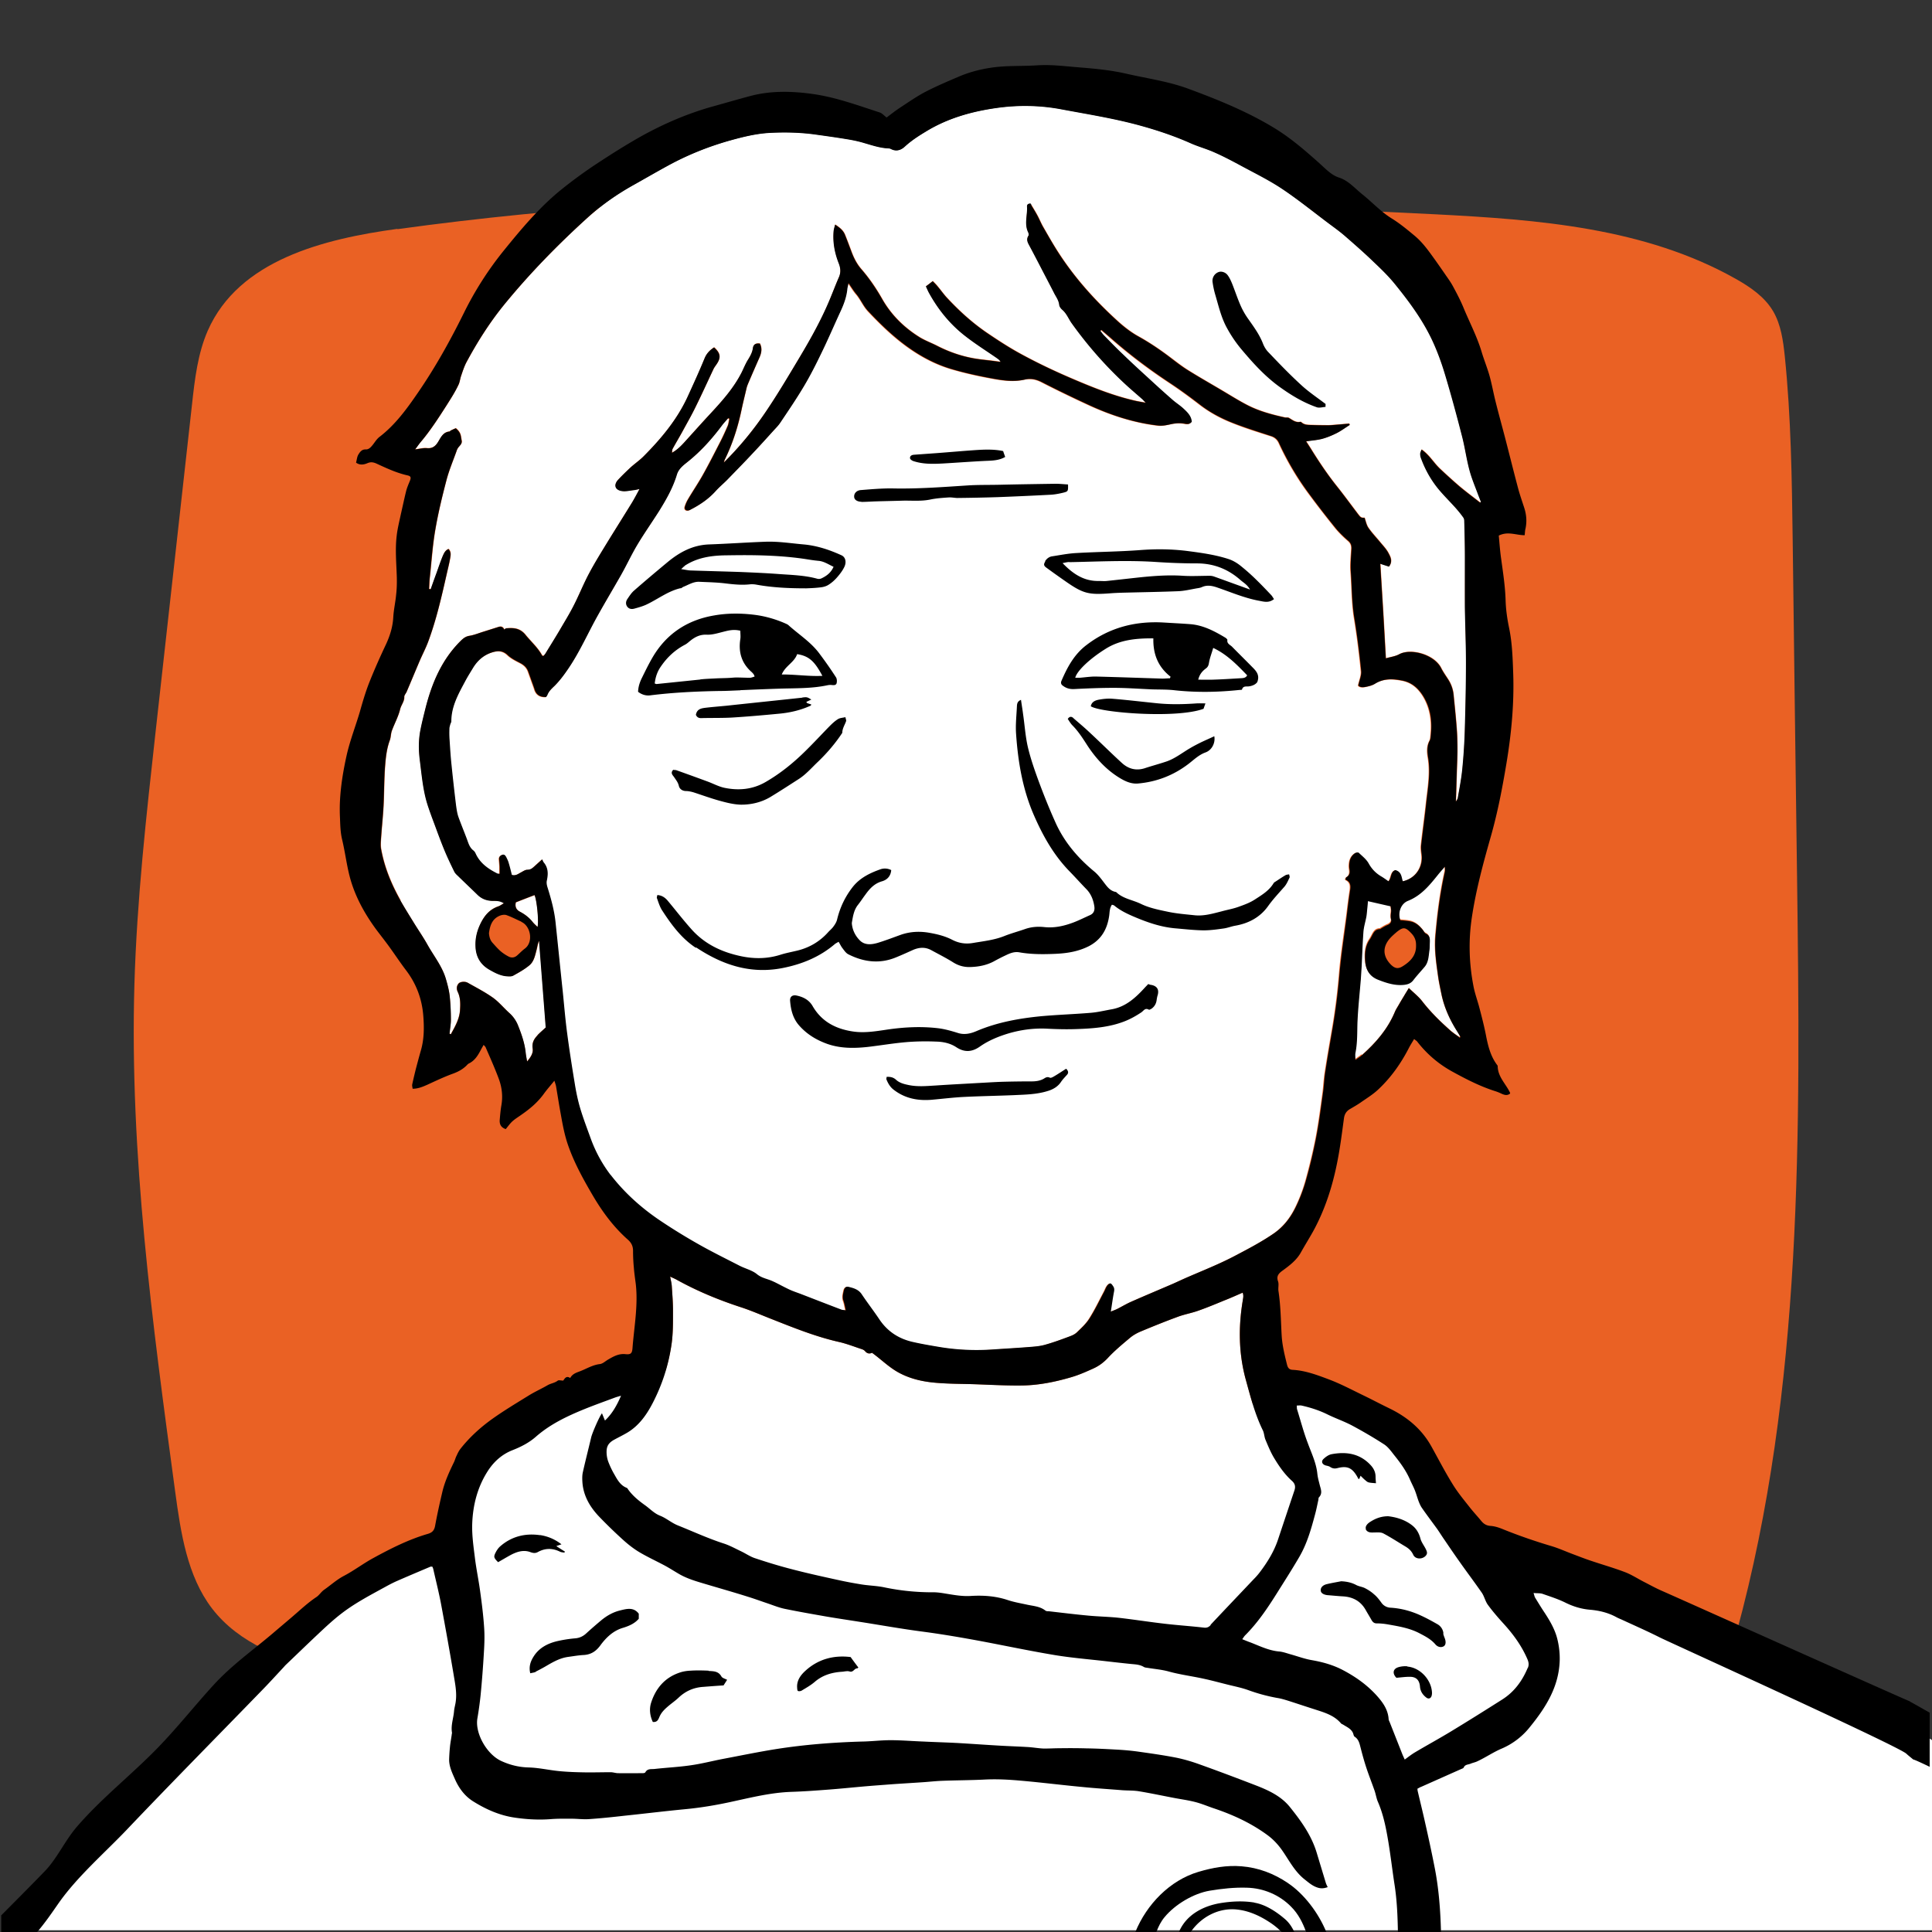 <svg xmlns="http://www.w3.org/2000/svg" viewBox="0 0 141.73 141.73"><rect x="0" y="0" width="141.73" height="141.73" fill="#333333" stroke="none"/><defs><style>.cls-2{fill:#fff}</style></defs><path id="Background" fill="#ea6124" d="M29.15 16.79c-5.4.74-11.63 2.28-13.91 7.47-.73 1.67-.95 3.54-1.15 5.37-.89 8.03-1.79 16.06-2.68 24.09-.68 6.15-1.37 12.31-1.55 18.5-.36 12.45 1.32 24.86 2.99 37.2.41 3.02.88 6.19 2.7 8.57 1.99 2.6 5.21 3.75 8.29 4.58 12.14 3.27 24.81 3.56 37.35 3.82 18.7.4 37.41.79 56.11.43 2.83-.05 5.98-.26 7.94-2.4 1.16-1.26 1.7-3 2.16-4.69 4.88-17.89 4.67-36.8 4.43-55.4-.11-8.23-.22-16.46-.32-24.7-.06-4.51-.12-9.02-.58-13.5-.12-1.14-.28-2.31-.85-3.29-.63-1.07-1.68-1.78-2.74-2.38-6.67-3.76-14.5-4.35-22.06-4.74-10.76-.55-21.54-.85-32.32-.63-8.51.17-16.92-.64-25.42-.11-6.15.39-12.28.99-18.38 1.83z"/><g id="White"><path d="M99.91 77.39c1.02-.9 1.9-1.91 2.42-3.18.07-.17.18-.33.27-.49.13-.23.27-.46.41-.69.11-.17.22-.35.34-.56.35.35.7.61.96.94.63.82 1.37 1.54 2.14 2.22.19.16.4.3.6.44.02-.02.04-.04.06-.07-.07-.12-.14-.24-.21-.35-.58-.89-1-1.83-1.2-2.88-.08-.39-.17-.79-.22-1.18-.14-.99-.29-1.99-.2-3 .14-1.59.34-3.16.69-4.72.02-.09 0-.18 0-.36-.21.25-.38.43-.54.63-.61.76-1.22 1.5-2.18 1.88-.54.22-.75.91-.55 1.42.29.03.52.04.75.09.38.09.66.34.9.63.07.09.12.22.22.26.33.15.3.41.29.69-.01.18 0 .37-.03.55-.06.42-.06.86-.36 1.21-.28.32-.57.64-.83.98-.18.23-.4.3-.67.33-.68.07-1.3-.14-1.92-.38-.62-.25-.88-.73-.93-1.37-.04-.57 0-1.11.35-1.6.21-.3.27-.74.76-.74.01 0 .02-.02.03-.03.17-.1.34-.21.52-.28.2-.08.29-.23.24-.4-.04-.19-.02-.36 0-.54.02-.15-.02-.3-.03-.42l-1.67-.38c-.02.19-.03.38-.05.57-.02.18-.03.37-.06.55-.07.38-.19.75-.22 1.13-.07.84-.09 1.68-.13 2.53l-.06.94c-.08 1-.19 1.99-.24 2.99-.04.81 0 1.63-.16 2.44-.03.13 0 .27 0 .5.21-.15.36-.24.48-.35z" class="cls-2"/><path d="M99.38 62.6c.07-.04.22-.07.26-.02.26.24.56.47.72.77.23.42.53.74.94.97.17.1.33.22.52.35.22-.22.14-.71.51-.82.47.13.44.52.54.82.96-.22 1.52-1.07 1.38-2.02-.03-.21-.05-.43-.03-.64.11-1.02.26-2.05.37-3.07.12-1.11.33-2.21.14-3.34-.07-.42-.1-.85.12-1.26.05-.1.06-.22.07-.33.11-1.04 0-2.02-.56-2.94-.36-.58-.82-.98-1.5-1.12-.7-.14-1.38-.18-2.03.23-.2.13-.45.18-.69.23-.21.04-.43.04-.53-.11.08-.39.24-.73.21-1.05-.13-1.3-.29-2.59-.5-3.87-.19-1.13-.17-2.28-.26-3.42-.04-.55.02-1.11.05-1.67.02-.25-.04-.43-.24-.6a7.82 7.82 0 01-.91-.91c-.69-.86-1.37-1.74-2.03-2.63-.83-1.13-1.54-2.34-2.13-3.62a.91.91 0 00-.58-.52c-.94-.3-1.89-.59-2.8-.96a9.8 9.8 0 01-2.43-1.35c-.7-.54-1.42-1.07-2.16-1.56-1.5-.99-2.93-2.06-4.28-3.24-.26-.23-.52-.46-.79-.68l-.07.07c.08.11.15.22.25.32.46.47.92.94 1.4 1.4.67.64 1.36 1.27 2.04 1.9.52.48 1.06.96 1.59 1.43.26.22.55.4.8.64.28.27.59.55.62.98-.14.2-.33.18-.52.14a2.49 2.49 0 00-.98.03c-.31.06-.63.14-.93.11-1.78-.21-3.47-.76-5.09-1.5-1.17-.54-2.33-1.1-3.48-1.69-.41-.21-.81-.29-1.24-.19-.78.17-1.54.08-2.31-.06-1.01-.18-2.01-.4-3.01-.69-.93-.27-1.8-.68-2.61-1.19-1.34-.84-2.48-1.92-3.56-3.07-.36-.39-.55-.88-.89-1.27-.19-.22-.34-.48-.56-.79-.04.21-.08.33-.09.45-.06.59-.27 1.14-.52 1.67-.47 1.02-.91 2.04-1.4 3.05-.39.81-.81 1.62-1.26 2.39-.54.91-1.14 1.79-1.73 2.67-.15.22-.35.42-.53.62-.47.52-.94 1.05-1.42 1.55-.65.69-1.31 1.37-1.96 2.04-.27.28-.57.52-.83.81-.52.57-1.14 1-1.82 1.35-.05.03-.1.06-.16.07-.2.05-.34-.08-.28-.28s.15-.4.26-.58c.34-.58.72-1.14 1.05-1.72.44-.79.85-1.59 1.26-2.39.21-.41.4-.82.58-1.24.07-.16.08-.34.12-.51-.03-.02-.06-.03-.09-.05-.15.18-.32.35-.46.54-.72.97-1.52 1.86-2.46 2.62-.33.27-.72.52-.85.99-.28.96-.77 1.82-1.3 2.66-.53.85-1.11 1.67-1.63 2.53-.43.71-.78 1.47-1.18 2.19-.55.99-1.13 1.96-1.69 2.94-.74 1.31-1.34 2.69-2.18 3.93-.3.44-.61.87-.99 1.24-.2.2-.4.38-.52.65-.03.06-.07.12-.1.17q-.61.03-.82-.47c-.03-.08-.05-.16-.08-.24l-.42-1.17c-.1-.27-.28-.45-.54-.59-.34-.18-.7-.35-.97-.61-.37-.35-.74-.32-1.15-.19-.6.19-1.05.58-1.37 1.11-.2.33-.41.65-.59 1-.49.93-1.02 1.85-1.02 2.94 0 .08-.06.16-.08.24-.02.1-.06.19-.06.29 0 .27 0 .54.01.81.04.64.08 1.29.15 1.92.1.98.21 1.96.33 2.94.03.28.08.56.17.82.19.54.41 1.06.61 1.59.12.32.2.65.49.87.07.06.13.15.17.24.32.69.9 1.1 1.55 1.43.06.03.13.02.21.04v-.5c0-.18-.02-.37-.04-.56-.01-.17.08-.27.22-.33.16-.06.24.06.3.17.07.14.14.28.18.43.09.3.16.6.23.87.29.08.46-.07.65-.17.16-.08.33-.22.5-.21.22 0 .35-.09.48-.22.2-.18.39-.36.6-.54.03.07.06.17.12.24.32.39.33.83.22 1.3-.03.16 0 .34.04.5.26.86.5 1.73.6 2.63.18 1.7.35 3.39.53 5.09.1.98.18 1.97.31 2.95.16 1.22.35 2.44.55 3.65.11.63.23 1.27.41 1.89.23.77.52 1.51.79 2.27.35.95.82 1.83 1.44 2.63.99 1.28 2.18 2.36 3.51 3.27.96.65 1.95 1.26 2.96 1.83.97.55 1.97 1.05 2.96 1.55.43.22.94.34 1.31.64.34.28.73.33 1.1.49.07.03.13.06.2.09.35.18.71.37 1.07.54.26.12.53.21.8.31 1 .39 2 .78 3.01 1.16.08.03.18.03.33.05-.06-.27-.09-.49-.17-.7-.09-.26-.02-.51.03-.76.04-.17.14-.3.33-.26.38.09.74.19.98.55.42.63.88 1.22 1.3 1.85.58.86 1.39 1.39 2.38 1.63.64.15 1.29.26 1.94.37 1.35.23 2.7.29 4.06.19.89-.06 1.77-.11 2.66-.18.38-.03.78-.06 1.14-.17.61-.17 1.2-.39 1.79-.61.19-.07.38-.15.52-.29.33-.32.68-.63.92-1.02.4-.63.72-1.3 1.07-1.96.07-.14.12-.29.21-.42.06-.09.17-.2.24-.19.08 0 .16.13.22.22.13.19.05.39.02.58-.07.39-.13.78-.2 1.27.22-.09.34-.13.46-.19.36-.18.7-.39 1.07-.55.99-.44 2-.86 3-1.29.29-.12.57-.26.86-.39 1.27-.56 2.57-1.06 3.79-1.71.95-.5 1.9-.99 2.79-1.61.72-.5 1.22-1.15 1.59-1.91.3-.61.55-1.26.74-1.92.29-1.05.55-2.11.76-3.17.21-1.08.35-2.18.5-3.27.07-.51.09-1.03.17-1.54.17-1.12.37-2.23.56-3.35.22-1.3.38-2.61.49-3.92.12-1.44.35-2.87.54-4.31.07-.58.14-1.16.23-1.74.05-.34.06-.65-.31-.81 0 0 0-.03-.02-.06.02-.03.03-.1.07-.13.24-.14.26-.35.22-.59-.01-.07-.02-.14-.02-.22 0-.39.1-.74.44-.96z" class="cls-2"/><path d="M29.37 66.06c.33.58.69 1.15 1.04 1.72.31.51.66 1 .95 1.53.46.82 1.07 1.57 1.34 2.49.12.41.24.83.28 1.25.07.58.09 1.17.09 1.75 0 .34-.06.69-.1 1.03.03 0 .07.02.1.03.3-.56.62-1.1.67-1.76.03-.46.04-.91-.17-1.35-.1-.2-.1-.42.07-.61.12-.13.47-.17.67-.05.62.35 1.26.68 1.84 1.09.44.31.79.74 1.19 1.11.29.26.51.58.66.94.26.65.49 1.32.56 2.02.02.19.06.37.1.61.27-.31.46-.61.41-.94-.06-.43.11-.72.37-.99.2-.2.41-.39.61-.57-.16-2.11-.32-4.24-.49-6.36-.1.22-.12.44-.18.65-.11.41-.19.87-.53 1.15-.36.3-.77.54-1.19.76-.13.07-.33.06-.49.04-.47-.04-.87-.26-1.27-.49-.65-.37-.98-.94-1-1.69-.02-.61.11-1.17.39-1.73.29-.59.68-1.01 1.3-1.22.12-.04.23-.13.39-.22-.32-.22-.62-.17-.89-.18-.41-.02-.75-.16-1.04-.44-.48-.47-.97-.93-1.45-1.4-.09-.09-.19-.18-.25-.29-.25-.52-.5-1.03-.72-1.56-.27-.65-.51-1.3-.75-1.96-.17-.46-.34-.91-.49-1.37-.34-1.06-.43-2.16-.57-3.25-.1-.76-.11-1.52.04-2.27.11-.52.24-1.03.36-1.55.46-1.86 1.19-3.59 2.58-4.97.19-.18.36-.33.65-.38.35-.05.68-.19 1.02-.3l1.14-.36c.19-.06.32.03.4.2.06-.04.1-.08.13-.09.54-.05 1.02-.02 1.42.47.41.51.91.94 1.23 1.53 0 .01.05 0 .1.02.05-.06.11-.12.15-.19.35-.56.7-1.12 1.03-1.69.35-.59.71-1.18 1.02-1.79.39-.78.72-1.59 1.13-2.36.45-.85.96-1.66 1.46-2.48.57-.93 1.15-1.85 1.72-2.77.18-.29.33-.59.53-.96-.21.04-.32.07-.42.08-.28.03-.57.1-.85.07-.52-.07-.65-.44-.3-.83.29-.31.6-.61.91-.9.32-.29.68-.54.98-.84 1.28-1.29 2.43-2.67 3.2-4.33.43-.94.86-1.87 1.25-2.83.15-.37.39-.61.7-.81.47.43.51.75.18 1.24-.08.12-.17.23-.23.36-.44.92-.85 1.84-1.3 2.75-.3.6-.63 1.19-.95 1.78-.24.44-.5.87-.74 1.31-.04.06-.03.15-.05.29.4-.22.67-.49.92-.78.63-.7 1.26-1.41 1.91-2.1.87-.93 1.71-1.88 2.29-3.03.15-.3.28-.63.46-.92.16-.27.31-.54.36-.86.04-.27.22-.36.51-.32.18.37.11.71-.05 1.06-.27.61-.54 1.23-.8 1.84-.05.12-.1.24-.13.37-.12.52-.25 1.03-.36 1.55-.26 1.28-.66 2.52-1.24 3.7-.03.06-.04.13-.06.2 1.13-1.12 2.13-2.34 3.02-3.64.9-1.32 1.72-2.71 2.54-4.08.86-1.44 1.68-2.9 2.3-4.46.19-.46.36-.94.57-1.39.15-.35.13-.68 0-1.03-.3-.75-.45-1.54-.38-2.36.01-.14.06-.28.11-.49.34.23.59.43.72.74.16.39.31.8.46 1.2.18.49.4.94.75 1.34.58.67 1.08 1.4 1.52 2.18.67 1.18 1.62 2.11 2.77 2.82.4.24.85.41 1.27.62.86.44 1.76.76 2.71.92.46.08.94.12 1.4.18.18.02.36.05.54.07-.08-.15-.2-.22-.31-.3-.76-.53-1.56-1.02-2.29-1.6-1.12-.87-2-1.96-2.68-3.21-.07-.13-.13-.28-.2-.43.18-.13.32-.24.5-.38.13.13.26.26.37.4.23.27.43.57.68.83.91.98 1.9 1.88 3.01 2.62.71.48 1.43.95 2.18 1.37 1.34.75 2.72 1.4 4.14 2 1.48.63 2.96 1.22 4.54 1.57.2.04.41.08.71.13-.13-.13-.18-.19-.24-.25-.43-.38-.87-.75-1.29-1.14a29.41 29.41 0 01-3.93-4.48c-.22-.31-.35-.67-.64-.93-.11-.1-.24-.25-.25-.39-.03-.31-.21-.55-.35-.81-.17-.32-.33-.63-.49-.95-.45-.86-.89-1.73-1.35-2.58-.13-.24-.24-.45-.07-.72.04-.05.02-.17-.01-.24-.31-.62-.06-1.27-.09-1.9 0-.13.06-.22.25-.21.16.27.34.56.5.85.15.27.26.57.42.84.35.62.7 1.24 1.09 1.84 1.18 1.85 2.63 3.47 4.24 4.95.5.46 1.05.91 1.64 1.24.78.43 1.51.92 2.22 1.45.46.34.91.7 1.39 1.01.86.54 1.74 1.04 2.62 1.56.59.35 1.17.72 1.78 1.03.87.45 1.81.7 2.76.91.09.02.21-.01.29.03.26.15.5.37.85.29.02 0 .06.02.08.04.21.19.47.18.73.19.41.01.83.02 1.24.02.17 0 .34-.02.5-.03l1.03-.09c.01.03.02.07.04.1-.32.2-.63.43-.96.6-.34.17-.7.32-1.07.42-.36.1-.74.12-1.17.18.18.28.33.51.47.74.54.86 1.1 1.7 1.74 2.5.52.65 1.01 1.32 1.51 1.98.3.39.29.39.57.39.09.26.14.54.29.75.26.37.58.7.87 1.06.2.24.42.47.57.74.16.3.36.63.06 1.03-.22-.07-.44-.14-.64-.21l.21 3.43c.07 1.15.13 2.31.2 3.51.34-.1.69-.14.98-.3.87-.46 2.59.02 3.08 1.02.15.29.34.56.52.84.22.35.35.72.39 1.13.08.83.17 1.65.23 2.48.04.51.05 1.03.05 1.54 0 .49-.03.97-.04 1.46-.02.78-.05 1.56-.07 2.34.05-.09.13-.18.14-.27.12-.7.26-1.41.33-2.12.09-.91.15-1.83.18-2.74.05-1.69.09-3.38.09-5.07 0-1.36-.07-2.72-.08-4.08-.02-1.22 0-2.44 0-3.65 0-.83-.02-1.66-.04-2.48 0-.14.01-.31-.06-.41-.17-.26-.38-.5-.59-.74-.35-.39-.72-.76-1.07-1.16-.63-.72-1.1-1.53-1.44-2.42-.04-.12-.08-.25-.08-.37 0-.09.05-.18.1-.32.58.4.89.98 1.36 1.42.47.44.94.87 1.43 1.29.49.41 1 .79 1.5 1.18.02-.01.05-.03.07-.04l-.21-.54c-.22-.61-.48-1.2-.64-1.82-.22-.83-.34-1.68-.55-2.51-.38-1.48-.77-2.96-1.22-4.43-.26-.88-.58-1.75-.96-2.57-.71-1.51-1.7-2.85-2.75-4.14-.47-.57-1.01-1.09-1.55-1.61-.67-.64-1.37-1.26-2.07-1.87-.41-.35-.86-.67-1.29-1-1.14-.85-2.24-1.74-3.42-2.53-.99-.65-2.06-1.18-3.11-1.74-.59-.32-1.19-.63-1.81-.9-.56-.25-1.16-.41-1.72-.66-1.17-.52-2.38-.92-3.61-1.27-1.93-.54-3.91-.85-5.88-1.22-1.6-.3-3.2-.32-4.79-.09-1.82.26-3.58.76-5.17 1.74-.53.32-1.04.65-1.5 1.07-.29.27-.63.4-1.02.2a.332.332 0 00-.16-.05c-.62-.02-1.21-.22-1.8-.39-.42-.13-.86-.22-1.3-.29-.72-.12-1.44-.22-2.16-.32-1.15-.17-2.31-.2-3.47-.14-.97.05-1.92.28-2.86.54-1.62.45-3.17 1.07-4.65 1.88-.87.47-1.72.97-2.58 1.45-1.19.67-2.3 1.46-3.31 2.37-2.19 1.98-4.25 4.1-6.12 6.39-1.07 1.32-1.97 2.74-2.77 4.24-.16.3-.26.63-.37.96-.08.21-.1.45-.19.65-.26.54-.58 1.05-.9 1.55-.59.92-1.17 1.83-1.88 2.66-.13.15-.24.31-.4.53.35-.04.6-.12.85-.09.38.04.61-.11.81-.42.21-.34.37-.76.87-.8.02 0 .04-.05.06-.06.14-.07.28-.13.39-.18.41.34.36.58.43.9.05.24-.13.36-.25.52-.06.08-.1.17-.13.27-.25.7-.54 1.39-.73 2.1-.32 1.2-.61 2.42-.82 3.64-.2 1.14-.27 2.3-.4 3.46-.03.3-.04.6-.06.9.04 0 .08.02.12.02.14-.4.29-.8.43-1.2.15-.42.29-.84.46-1.25.08-.2.18-.42.42-.5.21.23.15.48.11.71-.06.35-.15.7-.23 1.05-.39 1.7-.77 3.41-1.38 5.05-.17.46-.39.89-.59 1.33-.33.77-.65 1.55-.98 2.32-.05.13-.19.26-.18.38.02.35-.22.59-.3.9-.13.55-.42 1.06-.61 1.59-.08.22-.07.48-.15.7-.22.59-.29 1.2-.34 1.81-.08 1-.07 2-.12 3-.04.78-.13 1.57-.18 2.35-.02.27-.04.55 0 .81.24 1.35.76 2.6 1.43 3.79z" class="cls-2"/><path d="M38.15 66.89c.36.19.67.43.93.75.1.13.23.23.36.37.11-.44-.06-2.03-.22-2.34-.45.17-.9.35-1.37.53q-.11.48.3.69zm101.35 59.45c-7.7-4.17-15.86-7.48-24.29-9.85-2.1-.59-4.27-1.15-6-2.48-3.29-2.52-4.28-7.25-7.63-9.69-2.77-2.02-6.18-1.92-9.69-1.35-.17-.57-.33-1.15-.49-1.72-.53-1.91-.56-3.85-.24-5.8.03-.19.1-.38 0-.62-.46.2-.89.39-1.32.56-.65.26-1.3.54-1.96.77-.48.17-1 .26-1.48.44-.9.33-1.79.69-2.68 1.06-.29.12-.57.28-.81.47-.57.48-1.15.95-1.65 1.5-.32.34-.66.59-1.07.77-.52.23-1.05.47-1.6.63-1.23.36-2.48.61-3.76.61-1.17 0-2.35-.07-3.52-.1-.84-.03-1.69-.03-2.53-.09-.99-.08-1.95-.27-2.84-.75-.73-.39-1.29-.97-1.97-1.46-.18.09-.36.07-.51-.12a.497.497 0 00-.25-.15c-.54-.18-1.08-.39-1.64-.52-1.74-.39-3.38-1.06-5.03-1.71-.73-.29-1.46-.6-2.21-.85-1.62-.53-3.2-1.18-4.69-2.01-.12-.07-.25-.12-.48-.23.05.3.1.49.12.68.04.61.1 1.22.09 1.84 0 .8.01 1.61-.1 2.4-.1.67-.25 1.33-.44 1.97-4.93.44-9.6 2.01-13.05 5.47-1.86 1.87-3.29 4.31-3.41 6.94-12.65 6.17-21.99 17.1-30.31 28.65h139.77v-13.88c-.75-.5-1.54-.95-2.33-1.38z" class="cls-2"/></g><g id="Black"><path d="M140.13 124.82c-.71-.28-17.5-7.81-18.2-8.11-.46-.2-.89-.44-1.34-.67-.47-.24-.92-.54-1.41-.72-.79-.3-1.6-.53-2.4-.8-.46-.15-.92-.33-1.37-.5-.54-.2-1.06-.44-1.6-.6-1.21-.36-2.4-.77-3.56-1.24-.29-.12-.6-.22-.9-.24-.31-.02-.51-.15-.69-.37-.27-.33-.57-.65-.83-.98-.44-.56-.9-1.11-1.27-1.72-.56-.9-1.04-1.84-1.56-2.77-.72-1.29-1.8-2.17-3.11-2.8-.62-.3-1.22-.62-1.84-.92-.85-.41-1.69-.86-2.57-1.19-.85-.32-1.72-.65-2.65-.7-.24-.01-.35-.13-.41-.36-.18-.72-.36-1.45-.4-2.19-.06-1.07-.07-2.15-.23-3.21-.04-.24.04-.51-.03-.72-.15-.42.06-.61.37-.83.49-.36.99-.74 1.3-1.3.29-.52.61-1.03.9-1.55.89-1.62 1.44-3.37 1.79-5.18.2-1.02.33-2.07.47-3.1.04-.31.17-.53.44-.69.26-.15.52-.3.77-.47.44-.31.92-.6 1.31-.97.94-.88 1.67-1.92 2.26-3.07.11-.21.24-.41.37-.63.1.09.16.12.21.17.71.92 1.57 1.66 2.59 2.22 1.02.56 2.05 1.09 3.16 1.44.16.05.32.12.47.19.22.1.42.14.61-.02 0-.04 0-.06-.01-.07-.3-.64-.89-1.15-.9-1.94 0-.04-.04-.08-.06-.11-.48-.65-.66-1.42-.81-2.2-.13-.66-.3-1.31-.47-1.96-.14-.54-.34-1.07-.44-1.61-.32-1.66-.37-3.33-.12-5 .3-2.03.84-4.01 1.4-5.98.5-1.76.84-3.54 1.14-5.34.36-2.16.57-4.35.5-6.55-.04-1.13-.07-2.26-.3-3.38-.14-.67-.24-1.36-.26-2.04-.03-1.03-.19-2.05-.33-3.07-.08-.57-.12-1.14-.17-1.68.67-.34 1.29-.02 1.9-.03.02-.18.02-.34.06-.48.11-.52.07-1.02-.09-1.52-.15-.46-.31-.92-.44-1.39-.32-1.2-.62-2.41-.93-3.61-.24-.93-.5-1.85-.73-2.78-.16-.63-.27-1.26-.44-1.88-.17-.61-.41-1.19-.59-1.79-.34-1.14-.9-2.19-1.35-3.29-.21-.5-.46-.98-.72-1.46-.15-.29-.34-.56-.53-.83-.26-.38-.52-.75-.78-1.12-.47-.65-.92-1.31-1.55-1.83-.53-.44-1.06-.88-1.64-1.24-.8-.49-1.43-1.18-2.15-1.76-.56-.44-1.03-1.02-1.73-1.25-.46-.15-.79-.45-1.13-.76l-.38-.35c-.98-.87-1.96-1.72-3.07-2.42-2.04-1.27-4.26-2.17-6.51-3-1.47-.54-3.03-.75-4.55-1.1-1.22-.28-2.46-.38-3.7-.48-.93-.08-1.85-.19-2.79-.13-.87.06-1.75.03-2.62.09-1.08.08-2.13.31-3.13.73-.84.36-1.69.72-2.5 1.14-.64.34-1.24.76-1.85 1.16-.35.23-.69.5-.97.71-.19-.15-.33-.31-.5-.37-1.61-.52-3.2-1.11-4.88-1.35-1.55-.22-3.09-.26-4.61.14-.9.24-1.79.5-2.69.75-1.86.51-3.63 1.27-5.31 2.2-1.12.63-2.21 1.32-3.29 2.03a34.7 34.7 0 00-2.5 1.82c-1.64 1.31-2.99 2.92-4.31 4.55a24.484 24.484 0 00-2.93 4.59c-1 2.02-2.09 3.98-3.37 5.84-.81 1.18-1.65 2.34-2.81 3.23-.2.15-.34.39-.5.59-.14.17-.28.34-.52.33-.27-.01-.41.18-.52.36-.11.17-.12.39-.18.61.28.2.57.15.83.04.23-.1.42-.08.65.02.74.34 1.48.69 2.28.87.28.06.29.17.17.45-.1.24-.2.48-.26.72-.14.57-.26 1.14-.39 1.71-.11.52-.24 1.03-.3 1.56-.12 1.01-.02 2.03.01 3.04.01.43 0 .86-.05 1.28-.05.55-.18 1.1-.21 1.66-.04.7-.24 1.34-.53 1.97-.44.93-.86 1.87-1.24 2.83-.27.69-.48 1.41-.68 2.12-.31 1.05-.71 2.07-.96 3.15-.25 1.12-.44 2.24-.5 3.39-.02.41-.02.82 0 1.23.02.54.03 1.08.16 1.62.21.88.32 1.78.54 2.65.37 1.45 1.08 2.74 1.96 3.94.3.4.61.79.91 1.2.43.59.83 1.2 1.27 1.78.75.98 1.17 2.09 1.27 3.32.07.87.07 1.74-.18 2.59-.13.45-.25.91-.37 1.36-.09.37-.18.74-.26 1.11-.02.1.02.22.03.32.34 0 .65-.1 1.09-.3.61-.28 1.22-.57 1.85-.8.39-.14.73-.32 1.02-.61.05-.05.1-.11.16-.14.46-.22.69-.63.91-1.05.05-.1.11-.19.18-.32.07.09.13.13.15.19.33.76.67 1.52.96 2.3.23.62.31 1.28.19 1.95-.06.35-.09.71-.12 1.06-.03.34.11.57.44.68.17-.2.31-.41.5-.58.2-.18.44-.32.66-.48.62-.43 1.18-.9 1.63-1.52.23-.32.49-.61.78-.97.05.17.11.31.13.46.11.65.21 1.3.33 1.95.14.79.28 1.57.55 2.34.45 1.29 1.11 2.48 1.8 3.66.71 1.21 1.53 2.32 2.58 3.25.26.23.38.48.38.82 0 .41.02.83.06 1.24.03.4.09.8.14 1.19.18 1.58-.12 3.14-.24 4.71-.03.39-.13.48-.52.44-.48-.05-.86.16-1.24.38-.22.12-.42.33-.65.35-.49.06-.91.31-1.35.49-.29.12-.63.19-.81.53-.28-.19-.4.03-.51.19-.15 0-.32-.05-.4 0-.23.18-.51.2-.75.34-.45.26-.92.47-1.36.74-.89.55-1.79 1.09-2.64 1.69-.89.63-1.7 1.36-2.38 2.22-.12.15-.21.33-.29.51-.08.15-.12.32-.19.47-.35.72-.69 1.45-.87 2.24-.19.81-.37 1.62-.52 2.44-.06.32-.19.49-.52.59-1.41.41-2.72 1.07-4 1.77-.74.4-1.42.92-2.16 1.31-.54.28-.98.69-1.47 1.03-.21.15-.35.39-.56.53-.63.42-1.18.94-1.75 1.43-.49.42-.98.83-1.47 1.25-1.49 1.26-3.01 2.33-4.35 3.8-1.37 1.5-2.64 3.11-4.06 4.57-1.93 1.99-4.13 3.7-5.94 5.8-.85.99-1.39 2.2-2.24 3.14-.23.25-1.7 1.75-3.31 3.36v1.24h2.62c.6-.69 1.14-1.49 1.58-2.12 1.35-1.93 3.32-3.64 4.95-5.34 3.27-3.44 6.65-6.86 9.93-10.24.53-.54 1.04-1.1 1.56-1.66.08-.08.15-.17.23-.25.8-.76 1.59-1.53 2.39-2.28.55-.52 1.11-1.04 1.71-1.5 1-.77 2.12-1.35 3.23-1.96.29-.16.58-.31.88-.44.8-.35 1.61-.69 2.41-1.03.04-.01.08 0 .14 0 .02.06.06.13.07.2.19.84.4 1.67.56 2.51.32 1.72.63 3.44.92 5.16.11.68.26 1.35.16 2.05-.03.22-.1.45-.12.67-.04.53-.25 1.05-.15 1.6 0 .04-.02.08-.02.13-.04.3-.1.59-.13.89-.03.3-.05.59-.06.89-.02.53.21 1 .42 1.48.29.66.71 1.24 1.33 1.63.94.59 1.95 1.04 3.06 1.2.88.13 1.77.18 2.66.11.5-.04 1-.03 1.5-.03.43 0 .86.06 1.29.03.87-.06 1.74-.15 2.61-.25 1.45-.15 2.9-.33 4.36-.47 1.2-.11 2.39-.31 3.56-.57 1.43-.31 2.84-.66 4.32-.71.93-.03 1.86-.1 2.78-.17.78-.06 1.57-.14 2.35-.21.76-.07 1.51-.12 2.27-.18.71-.05 1.42-.09 2.14-.14.5-.03 1-.09 1.5-.11 1.03-.04 2.06-.04 3.09-.09.91-.05 1.81 0 2.7.08 1.5.13 2.99.32 4.49.46.98.1 1.97.16 2.95.24.41.03.83.01 1.24.08.85.14 1.69.32 2.53.48.52.1 1.05.17 1.56.3.44.11.87.29 1.3.44 1.42.47 2.77 1.08 3.99 1.97.43.31.79.69 1.1 1.13.52.74.92 1.57 1.68 2.16.29.23.55.46.92.58.27.09.49.06.75-.03-.06-.12-.11-.22-.14-.32l-.66-2.18c-.38-1.28-1.14-2.34-1.96-3.36-.65-.82-1.59-1.25-2.55-1.62-1.35-.52-2.7-1.03-4.07-1.52-.55-.2-1.12-.37-1.69-.49-.91-.18-1.83-.31-2.75-.44-.55-.08-1.11-.13-1.67-.16-.73-.04-1.46-.08-2.19-.09-.67-.02-1.34-.02-2.01-.01-.4 0-.8.03-1.2.02-.38-.02-.76-.09-1.15-.11-.67-.04-1.34-.06-2.01-.1-1.07-.06-2.14-.14-3.22-.2-.79-.04-1.57-.06-2.36-.1-.82-.03-1.63-.1-2.45-.1-.7 0-1.4.09-2.1.1-2.08.06-4.15.22-6.21.54-1.34.21-2.68.49-4.01.74-.77.15-1.54.35-2.32.46-.88.13-1.77.17-2.65.27-.24.03-.53-.05-.69.25-.02.04-.13.06-.19.06-.6 0-1.2.01-1.8 0-.18 0-.37-.07-.55-.07-.64 0-1.28.02-1.92.01-.61-.01-1.23-.03-1.84-.09-.75-.07-1.5-.25-2.26-.27-.72-.02-1.37-.18-2.02-.48-1.05-.49-1.92-2.02-1.74-3.11.1-.58.18-1.16.24-1.74.1-1.04.18-2.08.24-3.13.04-.63.06-1.26.01-1.89-.06-.87-.17-1.74-.29-2.6-.11-.81-.28-1.61-.38-2.42-.1-.81-.22-1.63-.2-2.44.04-1.42.39-2.79 1.18-3.99.44-.66 1.02-1.18 1.79-1.48.61-.24 1.2-.54 1.7-.98 1.05-.92 2.29-1.51 3.57-2.03.74-.3 1.5-.57 2.25-.85.11-.04.23-.07.43-.13-.32.74-.66 1.33-1.18 1.82-.08-.19-.14-.34-.22-.53-.19.23-.71 1.43-.79 1.76-.2.85-.42 1.7-.61 2.55-.06.26-.05.54-.03.81.09 1 .59 1.81 1.27 2.51.57.59 1.15 1.15 1.76 1.7.37.33.77.64 1.2.89.58.34 1.19.62 1.79.94.37.2.71.42 1.07.63.64.37 1.35.56 2.05.77 1.01.3 2.03.59 3.04.91.48.15.94.32 1.42.48.41.14.8.3 1.22.39 1.02.21 2.05.39 3.08.57.82.14 1.64.26 2.46.39 1.54.24 3.08.52 4.63.72 1.5.2 3 .46 4.49.74 1.73.33 3.45.69 5.19.98 1.16.19 2.33.29 3.5.42.7.08 1.39.16 2.09.23.31.03.62.04.91.21.09.06.22.06.33.08.49.08.98.12 1.47.25.85.24 1.74.35 2.6.54.56.12 1.11.27 1.67.41.54.14 1.09.24 1.61.43.69.25 1.39.44 2.11.57.27.04.53.12.79.2.63.2 1.25.41 1.88.61.73.24 1.48.43 2.01 1.05.04.05.12.07.18.11.25.16.54.28.69.57.05.1.06.25.13.3.3.19.36.49.44.8.13.51.27 1.02.44 1.53.18.54.39 1.07.58 1.61.1.28.14.59.26.86.35.81.54 1.67.69 2.52.21 1.17.34 2.35.52 3.52.18 1.15.23 2.33.25 3.51h3.16c-.04-1.62-.16-3.24-.48-4.83-.21-1.07-.44-2.13-.68-3.19-.17-.77-.36-1.53-.54-2.3-.02-.07-.02-.13-.03-.21.1-.05.19-.11.28-.14.97-.43 1.93-.86 2.9-1.29.08-.04.19-.06.22-.13.1-.23.33-.2.51-.28.14-.06.3-.09.44-.15.64-.29 1.22-.7 1.87-.97a5.3 5.3 0 002.05-1.59c1.17-1.44 2.12-2.96 2.17-4.89.01-.52-.05-1.05-.18-1.56-.18-.72-.57-1.37-.98-1.99-.22-.33-.43-.68-.64-1.02-.05-.08-.06-.17-.12-.35.27.03.49 0 .68.07.57.2 1.14.38 1.68.65.57.28 1.17.46 1.8.51.68.06 1.33.22 1.93.55.11.06.23.11.35.16.95.44 1.91.86 2.84 1.33.7.35 17.5 7.97 18.07 8.52.15.14.32.27.51.43 0-.03.49.19 1.2.53v-3.97c-.81-.46-1.39-.79-1.45-.81zm-33.08-48.73c-.2-.15-.41-.28-.6-.44-.77-.68-1.51-1.4-2.14-2.22-.26-.33-.6-.6-.96-.94-.13.21-.24.38-.34.56-.14.23-.28.46-.41.69-.09.16-.2.32-.27.49-.53 1.27-1.41 2.28-2.42 3.18-.12.11-.27.19-.48.35 0-.23-.02-.37 0-.5.17-.81.12-1.62.16-2.44.05-1 .16-2 .24-2.99l.06-.94c.04-.84.07-1.69.13-2.53.03-.38.15-.75.22-1.13.03-.18.04-.37.06-.55.02-.19.04-.39.05-.57.57.13 1.09.25 1.67.38.01.12.05.27.03.42-.02.18-.05.35 0 .54.04.17-.05.32-.24.4-.18.07-.35.18-.52.28-.01 0-.02.03-.03.03-.49 0-.55.44-.76.74-.35.49-.39 1.03-.35 1.6.04.64.31 1.12.93 1.37.61.24 1.24.45 1.92.38.26-.03.49-.1.67-.33.26-.34.55-.65.83-.98.3-.35.3-.79.36-1.21.03-.18.02-.37.03-.55.01-.28.03-.54-.29-.69-.09-.04-.14-.17-.22-.26-.24-.3-.51-.55-.9-.63-.23-.05-.46-.06-.75-.09-.2-.51.01-1.2.55-1.42.96-.38 1.57-1.12 2.18-1.88.16-.2.32-.38.54-.63 0 .18.02.27 0 .36-.35 1.56-.55 3.13-.69 4.72-.09 1.01.06 2 .2 3 .06.4.14.79.22 1.18.2 1.04.63 1.99 1.2 2.88.07.11.14.24.21.35-.02.02-.04.04-.06.07zm-4.6-7.71c.49-.39.64-.38 1.08.08.25.26.36.54.35.9.02.73-.42 1.18-.99 1.53-.34.21-.57.15-.85-.12-.65-.66-.6-1.36-.04-1.97.14-.15.29-.28.44-.41zm-63 7.56c-.27.27-.44.56-.37.99.05.32-.14.63-.41.94-.04-.24-.08-.43-.1-.61-.07-.71-.3-1.37-.56-2.02a2.37 2.37 0 00-.66-.94c-.4-.36-.76-.8-1.19-1.11-.58-.41-1.22-.74-1.84-1.09-.21-.12-.56-.08-.67.05-.16.18-.16.41-.07.61.21.44.2.89.17 1.35-.04.66-.37 1.21-.67 1.76l-.1-.03c.03-.35.1-.69.1-1.03 0-.59-.03-1.17-.09-1.75-.05-.42-.16-.84-.28-1.25-.27-.92-.88-1.67-1.34-2.49-.29-.52-.63-1.02-.95-1.53-.35-.57-.71-1.14-1.04-1.72-.67-1.19-1.19-2.44-1.43-3.79-.05-.26-.02-.54 0-.81.05-.78.14-1.57.18-2.35.05-1 .04-2 .12-3 .05-.61.12-1.22.34-1.81.08-.22.07-.48.15-.7.2-.54.48-1.04.61-1.59.08-.31.31-.56.3-.9 0-.12.13-.25.18-.38.33-.77.65-1.55.98-2.32.19-.44.42-.88.59-1.33.61-1.64 1-3.35 1.38-5.05.08-.35.17-.7.23-1.05.04-.23.1-.48-.11-.71-.24.09-.33.31-.42.5-.17.41-.31.83-.46 1.25-.15.4-.29.8-.43 1.2-.04 0-.08-.02-.12-.02.02-.3.02-.6.06-.9.12-1.16.2-2.32.4-3.46.21-1.23.51-2.44.82-3.64.19-.72.48-1.4.73-2.1a.96.96 0 01.13-.27c.12-.16.3-.28.25-.52-.07-.32-.02-.56-.43-.9-.12.05-.26.11-.39.18-.02.01-.04.06-.06.06-.5.04-.65.46-.87.8-.2.31-.43.46-.81.42-.25-.02-.5.05-.85.09.17-.22.28-.38.4-.53.7-.83 1.29-1.74 1.88-2.66.32-.51.65-1.01.9-1.55.1-.2.12-.44.19-.65.11-.32.22-.65.37-.96.8-1.49 1.7-2.92 2.77-4.24 1.87-2.29 3.93-4.4 6.12-6.39 1.01-.92 2.12-1.7 3.31-2.37.86-.48 1.72-.98 2.58-1.45 1.48-.81 3.03-1.43 4.65-1.88.94-.26 1.89-.49 2.86-.54 1.16-.06 2.32-.03 3.47.14.72.1 1.44.2 2.16.32.44.07.87.16 1.3.29.59.17 1.17.37 1.8.39.05 0 .11.03.16.05.39.2.74.07 1.02-.2.46-.42.97-.75 1.5-1.07 1.59-.98 3.35-1.48 5.17-1.74 1.59-.23 3.2-.21 4.79.09 1.97.37 3.95.68 5.88 1.22 1.23.34 2.44.75 3.61 1.27.56.25 1.16.41 1.72.66.62.27 1.21.58 1.81.9 1.04.57 2.12 1.09 3.11 1.74 1.18.78 2.29 1.68 3.42 2.53.44.33.88.64 1.29 1 .7.61 1.4 1.22 2.07 1.87.54.51 1.08 1.03 1.55 1.61 1.05 1.29 2.04 2.63 2.75 4.14.39.83.7 1.7.96 2.57.44 1.47.84 2.95 1.22 4.43.22.83.33 1.69.55 2.51.16.62.42 1.22.64 1.82l.21.54c-.02.01-.05.03-.07.04-.5-.39-1.01-.77-1.5-1.18-.49-.42-.96-.85-1.43-1.29-.46-.43-.78-1.01-1.36-1.42-.05.14-.1.23-.1.32 0 .13.03.26.08.37.33.89.81 1.71 1.44 2.42.35.4.72.77 1.07 1.16.21.24.41.48.59.74.07.11.05.27.06.41.02.83.04 1.66.04 2.48v3.65c.02 1.36.08 2.72.08 4.08 0 1.69-.04 3.38-.09 5.07-.03.92-.09 1.83-.18 2.74-.07.71-.21 1.42-.33 2.12-.02.1-.09.18-.14.27.02-.78.05-1.57.07-2.34.02-.49.04-.97.04-1.46 0-.52-.01-1.03-.05-1.54-.06-.83-.15-1.66-.23-2.48-.04-.41-.17-.78-.39-1.13-.18-.28-.37-.54-.52-.84-.5-1-2.22-1.48-3.08-1.02-.29.16-.65.2-.98.3-.07-1.2-.13-2.35-.2-3.51l-.21-3.43c.2.07.43.14.64.21.3-.4.1-.73-.06-1.03-.15-.27-.37-.5-.57-.74-.29-.35-.61-.68-.87-1.06-.15-.21-.2-.49-.29-.75-.28 0-.28 0-.57-.39-.5-.66-.99-1.33-1.51-1.98-.63-.8-1.2-1.64-1.74-2.5-.14-.23-.29-.46-.47-.74.43-.06.81-.09 1.17-.18.37-.1.73-.25 1.07-.42.34-.17.64-.4.96-.6-.01-.03-.02-.07-.04-.1l-1.03.09c-.17.01-.33.03-.5.03-.41 0-.83 0-1.24-.02-.26 0-.52 0-.73-.19-.02-.02-.05-.04-.08-.04-.35.08-.58-.14-.85-.29-.08-.04-.2-.01-.29-.03-.95-.21-1.89-.46-2.76-.91-.61-.32-1.19-.68-1.78-1.03-.87-.52-1.76-1.02-2.62-1.56-.48-.3-.93-.66-1.39-1.01-.71-.53-1.44-1.02-2.22-1.45-.59-.33-1.14-.77-1.64-1.24-1.61-1.48-3.05-3.1-4.24-4.95-.38-.6-.73-1.22-1.09-1.84-.15-.27-.27-.56-.42-.84-.16-.3-.34-.58-.5-.85-.2-.01-.26.08-.25.21.04.63-.22 1.28.09 1.9.03.07.05.19.01.24-.17.27-.06.48.07.72.46.86.9 1.72 1.35 2.58.16.31.33.63.49.95.14.26.31.49.35.81.01.14.13.29.25.39.29.26.43.62.64.93a29.41 29.41 0 003.93 4.48c.42.39.86.76 1.29 1.14.06.06.11.12.24.25-.3-.05-.51-.09-.71-.13-1.57-.35-3.06-.94-4.54-1.57-1.41-.6-2.8-1.26-4.14-2-.75-.42-1.47-.89-2.18-1.37-1.11-.75-2.1-1.64-3.01-2.62-.24-.26-.45-.56-.68-.83-.11-.14-.24-.27-.37-.4-.18.14-.32.25-.5.38.07.15.13.29.2.43.68 1.25 1.56 2.34 2.68 3.21.73.57 1.52 1.07 2.29 1.6.11.08.23.15.31.3-.18-.02-.36-.04-.54-.07-.47-.06-.94-.1-1.4-.18-.95-.17-1.85-.48-2.71-.92-.42-.22-.87-.38-1.27-.62-1.15-.71-2.1-1.64-2.77-2.82-.44-.77-.94-1.51-1.52-2.18-.35-.4-.57-.85-.75-1.34-.15-.4-.3-.8-.46-1.2-.13-.32-.38-.52-.72-.74-.05.21-.1.35-.11.49-.07.82.08 1.6.38 2.36.14.36.16.68 0 1.03-.2.46-.38.93-.57 1.39-.63 1.56-1.44 3.02-2.3 4.46-.82 1.37-1.64 2.76-2.54 4.08a24.32 24.32 0 01-3.02 3.64c.02-.07.03-.14.06-.2.58-1.18.97-2.42 1.24-3.7.11-.52.24-1.03.36-1.55.03-.13.08-.25.13-.37.26-.61.53-1.23.8-1.84.16-.35.24-.7.05-1.06-.29-.04-.47.05-.51.32-.04.32-.19.59-.36.86-.18.29-.31.61-.46.92-.58 1.15-1.43 2.1-2.29 3.03-.64.69-1.27 1.4-1.91 2.1-.26.28-.53.56-.92.78.02-.14.01-.22.05-.29.24-.44.5-.87.74-1.31.32-.59.66-1.17.95-1.78.45-.91.87-1.83 1.3-2.75.06-.13.15-.24.23-.36.34-.49.3-.81-.18-1.24-.31.2-.55.44-.7.81-.39.95-.82 1.89-1.25 2.83-.77 1.66-1.92 3.04-3.2 4.33-.3.31-.66.55-.98.84-.31.29-.62.59-.91.9-.35.38-.23.76.3.83.27.04.57-.04.85-.07.11-.01.22-.04.42-.08-.2.37-.36.67-.53.96-.57.93-1.15 1.85-1.72 2.77-.5.82-1.01 1.63-1.46 2.48-.41.77-.73 1.59-1.13 2.36-.31.61-.68 1.2-1.02 1.79-.34.57-.69 1.13-1.03 1.69-.04.07-.1.13-.15.19-.05 0-.09 0-.1-.02-.32-.59-.82-1.02-1.23-1.53-.4-.49-.87-.52-1.42-.47-.04 0-.07.04-.13.09-.08-.17-.21-.25-.4-.2l-1.14.36c-.34.1-.67.24-1.02.3-.28.04-.46.19-.65.38-1.39 1.38-2.11 3.11-2.58 4.97-.13.52-.26 1.03-.36 1.55-.15.75-.14 1.5-.04 2.27.14 1.09.23 2.2.57 3.25.15.46.32.92.49 1.37.24.65.48 1.31.75 1.96.22.53.47 1.05.72 1.56.06.11.15.2.25.29.48.47.97.93 1.45 1.4.29.28.63.42 1.04.44.27.01.57-.03.89.18-.16.09-.27.17-.39.22-.62.21-1 .63-1.3 1.22-.28.56-.42 1.12-.39 1.73.03.74.35 1.31 1 1.69.4.23.81.45 1.27.49.16.01.36.03.49-.04.41-.23.83-.46 1.19-.76.34-.28.42-.74.53-1.15.05-.21.08-.44.18-.65.16 2.12.33 4.25.49 6.36-.2.19-.42.37-.61.57zm-1.2-8.31c.68.3.9 1.48.25 1.96-.19.14-.36.32-.54.48-.2.19-.44.22-.67.09-.21-.11-.42-.25-.6-.41-.2-.18-.38-.39-.56-.59-.18-.2-.24-.45-.26-.7.07-.54.22-1.03.76-1.27.15-.07.37-.11.52-.06.37.13.73.32 1.09.48zm-.41-1.44c.48-.19.92-.36 1.37-.53.16.32.33 1.9.22 2.34-.14-.14-.26-.24-.36-.37-.25-.32-.57-.56-.93-.75q-.42-.22-.3-.69zm6.95 20c-.61-.8-1.09-1.68-1.44-2.63-.27-.75-.56-1.5-.79-2.27-.18-.61-.31-1.25-.41-1.89-.2-1.21-.39-2.43-.55-3.65-.13-.98-.21-1.96-.31-2.95-.18-1.7-.35-3.39-.53-5.09-.09-.9-.33-1.77-.6-2.63-.05-.16-.08-.34-.04-.5.1-.47.1-.91-.22-1.3-.06-.07-.09-.17-.12-.24l-.6.54c-.14.12-.26.22-.48.22-.17 0-.34.13-.5.21-.19.1-.36.25-.65.17-.07-.27-.14-.58-.23-.87-.04-.15-.11-.29-.18-.43-.06-.11-.14-.23-.3-.17-.15.06-.24.16-.22.33.01.19.03.37.04.56v.5c-.08-.01-.16 0-.21-.04-.65-.33-1.23-.74-1.55-1.43a.586.586 0 00-.17-.24c-.29-.22-.37-.55-.49-.87-.2-.53-.42-1.06-.61-1.59-.09-.26-.13-.54-.17-.82-.12-.98-.23-1.96-.33-2.94-.07-.64-.11-1.28-.15-1.92-.02-.27-.02-.54-.01-.81 0-.1.04-.2.06-.29.02-.08.08-.16.08-.24 0-1.1.53-2.02 1.02-2.94.18-.34.39-.67.59-1 .33-.53.78-.92 1.37-1.11.41-.13.78-.16 1.15.19.27.26.63.43.97.61.25.14.44.32.54.59l.42 1.17c.03.08.05.16.08.24q.2.5.82.47c.03-.05.08-.11.1-.17.11-.27.31-.45.52-.65.37-.37.69-.8.99-1.24.85-1.24 1.45-2.63 2.18-3.93.55-.99 1.13-1.96 1.69-2.94.41-.72.76-1.48 1.18-2.19.51-.86 1.09-1.68 1.63-2.53.52-.84 1.01-1.7 1.3-2.66.14-.46.52-.72.85-.99.94-.76 1.74-1.66 2.46-2.62.14-.19.31-.36.46-.54.03.02.06.03.09.05-.04.17-.06.35-.12.51-.18.42-.37.84-.58 1.24-.41.8-.82 1.61-1.26 2.39-.33.59-.71 1.15-1.05 1.72-.11.18-.2.38-.26.58-.06.21.08.33.28.28.05-.01.11-.04.16-.07.68-.35 1.3-.77 1.82-1.35.26-.29.56-.54.83-.81.66-.68 1.32-1.35 1.96-2.04.48-.51.95-1.03 1.42-1.55.18-.2.38-.39.53-.62.59-.88 1.19-1.76 1.73-2.67.46-.77.87-1.58 1.26-2.39.49-1 .93-2.03 1.4-3.05.25-.53.46-1.08.52-1.67.01-.12.05-.24.09-.45.22.31.37.56.56.79.34.4.52.89.89 1.27 1.08 1.15 2.22 2.23 3.56 3.07.81.51 1.68.92 2.61 1.19.99.29 1.99.5 3.01.69.76.14 1.53.24 2.31.06.43-.1.83-.02 1.24.19 1.15.59 2.31 1.15 3.48 1.69 1.62.75 3.31 1.3 5.09 1.5.3.03.63-.04.93-.11.33-.07.65-.09.98-.03.19.04.37.05.52-.14-.03-.43-.33-.71-.62-.98-.25-.23-.54-.41-.8-.64-.54-.47-1.07-.95-1.59-1.43-.69-.63-1.37-1.25-2.04-1.9-.48-.45-.94-.93-1.4-1.4-.09-.1-.17-.21-.25-.32l.07-.07c.26.23.53.45.79.68 1.35 1.18 2.78 2.25 4.28 3.24.74.49 1.46 1.02 2.16 1.56.74.58 1.57 1.01 2.43 1.35.92.36 1.86.65 2.8.96.28.09.46.25.58.52.59 1.28 1.3 2.49 2.13 3.62.65.89 1.33 1.77 2.03 2.63.27.33.59.63.91.91.2.17.25.35.24.6-.03.56-.09 1.12-.05 1.67.08 1.14.07 2.29.26 3.42.21 1.28.37 2.58.5 3.87.03.32-.13.66-.21 1.05.11.15.33.15.53.11.24-.05.49-.11.69-.23.65-.41 1.33-.37 2.03-.23.67.14 1.13.54 1.5 1.12.57.92.68 1.9.56 2.94-.01.11-.02.24-.07.33-.22.41-.19.83-.12 1.26.19 1.12-.02 2.23-.14 3.34-.11 1.02-.25 2.05-.37 3.07-.02.21 0 .43.03.64.14.95-.42 1.81-1.38 2.02-.1-.3-.08-.69-.54-.82-.37.1-.28.6-.51.82-.19-.13-.35-.25-.52-.35-.41-.24-.71-.55-.94-.97-.17-.3-.47-.53-.72-.77-.04-.04-.19-.02-.26.02-.35.23-.44.58-.44.96 0 .07.01.14.02.22.04.24.02.45-.22.59-.04.02-.05.09-.07.13.01.04.01.06.02.06.37.17.37.47.31.81-.09.58-.16 1.16-.23 1.74-.18 1.44-.41 2.87-.54 4.31-.11 1.31-.27 2.62-.49 3.92-.19 1.12-.39 2.23-.56 3.35-.08.51-.09 1.03-.17 1.54-.15 1.09-.29 2.19-.5 3.27-.21 1.07-.46 2.13-.76 3.17-.19.66-.44 1.31-.74 1.92-.37.75-.87 1.41-1.59 1.91-.89.61-1.84 1.11-2.79 1.61-1.22.65-2.52 1.15-3.79 1.71-.29.13-.57.26-.86.39-1 .43-2 .85-3 1.29-.37.16-.71.37-1.07.55-.12.06-.25.1-.46.19.08-.49.13-.88.2-1.27.03-.2.11-.39-.02-.58-.06-.09-.14-.22-.22-.22-.08 0-.19.11-.24.19-.09.13-.13.28-.21.42-.35.66-.67 1.33-1.07 1.96-.24.38-.59.7-.92 1.02-.14.13-.33.22-.52.29-.59.22-1.18.44-1.79.61-.37.11-.76.14-1.14.17-.88.07-1.77.12-2.66.18-1.36.1-2.72.04-4.06-.19-.65-.11-1.3-.22-1.94-.37-1-.24-1.8-.77-2.38-1.63-.42-.63-.88-1.22-1.3-1.85-.24-.36-.6-.46-.98-.55-.19-.04-.29.09-.33.26-.06.25-.13.5-.03.76.07.21.11.43.17.7-.15-.02-.25-.02-.33-.05-1-.38-2-.77-3.01-1.16-.27-.1-.54-.19-.8-.31-.36-.17-.71-.36-1.07-.54-.07-.03-.13-.06-.2-.09-.36-.16-.75-.21-1.1-.49-.36-.3-.87-.41-1.31-.64-.99-.51-1.99-1-2.96-1.55-1.01-.57-2-1.18-2.96-1.83-1.33-.91-2.52-1.99-3.51-3.27zm44.03 33.02c-.15.16-.29.22-.52.19-.94-.11-1.88-.17-2.82-.28-1.14-.13-2.27-.31-3.41-.44-.74-.08-1.49-.09-2.23-.16-.97-.09-1.94-.21-2.9-.32-.09 0-.19 0-.25-.05-.41-.32-.9-.33-1.38-.44-.46-.1-.93-.18-1.38-.33-.9-.3-1.82-.36-2.75-.3-.57.03-1.11-.06-1.66-.15-.37-.06-.74-.13-1.1-.12-1.21 0-2.4-.12-3.58-.37-.54-.11-1.11-.12-1.66-.21-.55-.09-1.1-.19-1.64-.31-1.19-.26-2.38-.52-3.55-.83-.89-.23-1.76-.5-2.63-.79-.35-.12-.66-.34-1-.5-.44-.21-.87-.45-1.33-.59-1.13-.37-2.21-.87-3.31-1.31-.47-.19-.84-.53-1.3-.71-.43-.17-.73-.5-1.09-.76-.45-.32-.9-.68-1.24-1.15-.03-.04-.06-.11-.11-.13-.51-.2-.72-.66-.97-1.09-.15-.27-.28-.55-.39-.84a2.1 2.1 0 01-.12-.8c.02-.41.23-.62.55-.8.33-.18.66-.34.98-.53.85-.51 1.41-1.31 1.85-2.16.71-1.37 1.18-2.83 1.39-4.36.11-.79.1-1.6.1-2.4 0-.61-.05-1.22-.09-1.84-.01-.19-.06-.38-.12-.68.23.11.36.16.48.23 1.5.83 3.07 1.48 4.69 2.01.75.24 1.47.56 2.21.85 1.65.65 3.29 1.32 5.03 1.71.56.13 1.09.34 1.64.52.09.03.19.08.25.15.15.18.33.21.51.12.68.49 1.25 1.07 1.97 1.46.89.48 1.85.68 2.84.75.84.07 1.69.07 2.53.09 1.17.04 2.35.11 3.52.1 1.28 0 2.54-.25 3.76-.61.55-.16 1.07-.39 1.6-.63.4-.18.75-.43 1.07-.77.5-.54 1.08-1.02 1.65-1.5.24-.2.52-.35.81-.47.89-.37 1.78-.73 2.68-1.06.48-.18 1-.27 1.48-.44.66-.23 1.31-.5 1.96-.77.44-.17.87-.37 1.32-.56.09.24.02.43 0 .62-.32 1.95-.29 3.89.24 5.8.34 1.24.66 2.49 1.23 3.66.11.21.11.48.2.7.18.43.36.87.59 1.27.38.64.8 1.26 1.36 1.76.22.2.27.41.18.69-.4 1.19-.8 2.39-1.2 3.59-.29.88-.77 1.66-1.32 2.39-.15.2-.31.38-.48.55-1.05 1.11-2.11 2.22-3.16 3.34zm23.25 3.15c-.4.95-.98 1.75-1.86 2.31-1.26.8-2.52 1.59-3.79 2.36-.86.52-1.74 1-2.6 1.51-.24.14-.47.32-.77.54-.08-.18-.14-.3-.19-.43l-.9-2.28c-.03-.08-.08-.16-.09-.24-.04-.72-.44-1.26-.89-1.76-.7-.77-1.53-1.36-2.46-1.85-.72-.38-1.48-.59-2.27-.73-.54-.09-1.07-.29-1.61-.44-.28-.08-.55-.18-.83-.2-.74-.07-1.4-.4-2.07-.66-.2-.07-.39-.15-.61-.24.09-.12.14-.21.21-.28.91-.91 1.62-1.96 2.3-3.04.57-.91 1.15-1.81 1.69-2.74.55-.95.85-2 1.13-3.05.1-.36.17-.72.25-1.09.02-.07 0-.16.05-.21.27-.28.14-.58.06-.88-.07-.28-.15-.56-.18-.84-.08-.8-.43-1.51-.7-2.25-.31-.81-.53-1.66-.79-2.49-.02-.08-.01-.17-.02-.27.13 0 .24-.02.35 0 .67.15 1.32.36 1.94.67.6.29 1.24.51 1.83.83.78.42 1.55.87 2.29 1.35.29.19.51.5.73.78.46.57.89 1.16 1.18 1.84.11.25.24.49.34.74.1.25.17.51.26.76.07.19.15.38.26.54.36.52.74 1.02 1.11 1.53.19.27.36.55.55.82.36.53.72 1.06 1.09 1.58.54.77 1.11 1.52 1.65 2.3.18.27.25.62.44.88.35.48.75.94 1.15 1.38.72.79 1.34 1.64 1.76 2.63.09.22.11.41.02.62z"/><path d="M39.3 122.63c.28-.14.56-.29.83-.45.48-.28.97-.55 1.54-.63.38-.05.76-.12 1.15-.14.52-.03.89-.26 1.21-.69.42-.58.95-1.09 1.66-1.3.46-.14.87-.32 1.17-.67v-.37c-.38-.5-.88-.36-1.37-.24-.53.13-.98.39-1.39.73-.37.31-.74.63-1.1.96-.24.22-.51.34-.84.36-.44.04-.88.11-1.31.21-.7.17-1.32.5-1.71 1.13-.22.35-.36.74-.24 1.22.16-.04.3-.05.42-.11zm12.68-.07c-.44-.02-.89-.03-1.33 0-.25.01-.52.05-.76.13-1.11.36-1.79 1.16-2.13 2.24-.14.45-.08.95.13 1.39.34.04.41-.2.49-.38.15-.35.41-.58.68-.81.24-.2.5-.38.73-.6.5-.47 1.08-.73 1.77-.78.51-.04 1.02-.08 1.52-.11.08-.13.16-.25.26-.41-.14-.08-.35-.12-.42-.25-.22-.39-.58-.38-.93-.4zm-12.36-9.94c-1.09-.16-2.11.09-2.95.84-.13.12-.24.29-.32.45-.15.3-.12.38.19.69.3-.17.6-.35.91-.52.47-.25.96-.41 1.48-.21.2.07.35.08.52-.01.54-.3 1.08-.3 1.63-.03.1.05.22.05.33.07 0-.03.02-.05.03-.08-.2-.12-.4-.25-.63-.4.14-.05.23-.08.38-.13-.5-.39-1.04-.6-1.58-.68zm19.46 9.95c-.35.32-.65.72-.6 1.26 0 .08.02.21.06.22.08.03.2.01.27-.03.33-.2.67-.39.96-.64.57-.49 1.24-.69 1.97-.74.2-.01.41-.08.59-.02.27.08.34-.23.55-.23.03 0 .06-.04.09-.06-.19-.25-.36-.48-.57-.77-1.22-.15-2.37.14-3.32 1.01zm-8-53.06c1.91 1.27 3.96 1.96 6.3 1.51 1.44-.28 2.74-.81 3.86-1.76.07-.06.16-.1.28-.17.1.16.17.32.27.45.13.17.26.37.43.46 1.12.57 2.29.73 3.49.24.42-.17.84-.36 1.26-.55.46-.2.91-.23 1.36.02.53.29 1.07.56 1.58.88.41.26.83.37 1.3.35.59-.02 1.16-.13 1.69-.41.29-.16.58-.31.88-.45.31-.15.62-.28.99-.22.89.16 1.8.15 2.7.11.83-.04 1.64-.17 2.41-.56.9-.47 1.33-1.22 1.48-2.17.05-.29.02-.6.21-.87.07.02.13.03.17.06.47.39 1.02.64 1.57.87.93.39 1.88.71 2.89.8.7.06 1.4.14 2.09.15.5 0 .99-.07 1.49-.14.28-.04.55-.15.83-.2.99-.17 1.83-.62 2.41-1.43.37-.52.8-.97 1.21-1.44.16-.19.26-.43.37-.66.03-.06-.02-.16-.03-.24-.09.02-.19.02-.26.06-.26.15-.5.32-.75.48-.05.03-.1.06-.13.11-.33.55-.87.87-1.38 1.2-.37.24-.79.39-1.21.54-.39.14-.8.21-1.2.32-.67.17-1.33.37-2.03.29-.66-.07-1.31-.12-1.96-.26-.67-.14-1.36-.28-1.97-.58-.6-.29-1.3-.37-1.8-.86 0 0-.03-.01-.04-.01-.42-.08-.63-.4-.87-.71-.21-.28-.44-.58-.71-.8-1.22-1.01-2.22-2.19-2.86-3.65-.44-.98-.84-1.98-1.21-2.98-.3-.82-.59-1.65-.79-2.5-.18-.79-.23-1.61-.35-2.42-.04-.33-.1-.66-.15-1.03-.28.11-.29.31-.3.48-.03.67-.11 1.35-.06 2.02.14 2.05.48 4.07 1.31 5.97.66 1.51 1.45 2.92 2.61 4.11.42.43.82.88 1.24 1.31.34.35.51.79.58 1.26.04.28-.03.51-.31.64-.41.18-.8.38-1.22.54-.69.26-1.39.42-2.14.34-.47-.05-.94-.02-1.4.14-.51.18-1.04.32-1.54.52-.73.29-1.49.37-2.26.5-.55.1-1.05.03-1.54-.22-.52-.27-1.07-.41-1.63-.51-.74-.14-1.48-.11-2.2.15-.55.2-1.1.41-1.66.58-.45.13-.94.18-1.3-.18-.33-.33-.55-.76-.59-1.25v-.04c.08-.46.14-.93.45-1.32.19-.24.35-.49.53-.73.32-.45.67-.84 1.24-1 .37-.11.63-.37.67-.82a.998.998 0 00-.79-.06c-.79.28-1.53.64-2.06 1.33-.54.7-.91 1.48-1.12 2.35-.04.18-.15.36-.27.52-.11.16-.28.29-.41.44-.59.65-1.32 1.09-2.18 1.31-.44.11-.9.19-1.33.33-.94.29-1.88.3-2.84.1-1.44-.3-2.71-.9-3.69-2.02-.58-.65-1.11-1.34-1.67-2.01-.2-.25-.44-.44-.8-.46-.01.09-.05.17-.03.22.11.3.2.61.36.87.68 1.05 1.42 2.07 2.48 2.77zm3.24-18.88c.95-.04 1.89-.08 2.83-.11 1.19-.04 2.38 0 3.55-.25.1-.02.2-.03.3-.02.15.02.32.03.37-.12.04-.13.03-.33-.04-.44-.38-.59-.78-1.16-1.2-1.72-.62-.85-1.5-1.4-2.27-2.09-.07-.07-.17-.11-.26-.15-.75-.33-1.55-.55-2.35-.64-.95-.11-1.92-.11-2.87.06-1.99.34-3.53 1.37-4.54 3.13-.27.47-.51.96-.75 1.45-.16.32-.27.66-.28 1.02.27.21.58.3.89.26 1.68-.21 3.37-.29 5.06-.32.52 0 1.03-.03 1.55-.05zm4.17-2.64c.92.14 1.31.61 1.84 1.59-1 .05-1.97-.11-2.98-.1.25-.63.93-.89 1.13-1.5zm-7.12 1.86l-3.2.33c-.04 0-.08-.02-.14-.04.05-.46.19-.88.46-1.26.46-.67 1.04-1.21 1.77-1.59.15-.08.27-.2.41-.31.35-.27.7-.44 1.17-.42.4.02.81-.11 1.21-.21.39-.1.77-.2 1.26-.08 0 .22.03.42 0 .61-.15.96.09 1.78.84 2.43.05.05.1.1.14.16.02.03.04.08.07.16-.13.04-.24.09-.36.09-.32 0-.65-.02-.97-.02-.17 0-.34.02-.51.03-.36.02-.72.02-1.07.04-.36.02-.71.03-1.07.07zm39.74.74c.08-.3.33-.21.52-.24.27-.04.49-.15.6-.31.2-.5-.06-.8-.34-1.08-.5-.51-1.01-1.01-1.51-1.52-.14-.14-.39-.22-.34-.5 0-.04-.08-.11-.13-.15-.8-.48-1.62-.92-2.57-1-.64-.05-1.29-.08-1.93-.12-2.11-.13-4.03.36-5.72 1.66-.89.68-1.39 1.61-1.82 2.61-.07.15-.03.28.11.37.24.18.49.25.8.24.97-.05 1.94-.09 2.91-.09.93 0 1.86.07 2.79.11.57.02 1.15 0 1.72.07 1.59.17 3.17.14 4.76-.03.06 0 .15 0 .16-.03zm-5.29-.83c-.21 0-.42.03-.62.02-1.61-.05-3.23-.11-4.84-.15-.38 0-.77.06-1.15.09h-.33c.11-.48 1.02-1.37 2.24-2.13 1.05-.66 2.24-.77 3.49-.76-.03 1.16.35 2.1 1.26 2.81-.01.04-.03.07-.04.11zm2.08.11c.09-.39.29-.63.56-.83.15-.11.2-.23.23-.42.06-.36.2-.7.31-1.09 1 .47 1.74 1.23 2.49 2.01-.09.18-.26.2-.4.21-.71.04-1.42.09-2.13.11-.34.01-.68 0-1.05 0zm-3.47 22.38c-.07-.01-.13-.04-.2-.06-.07.08-.13.14-.19.2-.69.76-1.42 1.46-2.48 1.65-.52.09-1.04.22-1.56.26-1.21.1-2.43.14-3.64.25-1.63.16-3.23.45-4.75 1.1-.4.17-.86.28-1.33.13-.48-.15-.97-.29-1.46-.35-1.27-.15-2.55-.08-3.81.11-.81.12-1.61.25-2.43.13-1.28-.19-2.31-.73-2.97-1.87-.26-.45-.69-.67-1.18-.77-.29-.06-.49.08-.47.38.05.65.2 1.28.64 1.79.57.66 1.28 1.09 2.09 1.38.97.34 1.97.33 2.98.22.94-.11 1.87-.27 2.81-.35.72-.06 1.46-.07 2.19-.04.52.01 1.04.12 1.48.41.61.4 1.16.36 1.74-.05.63-.44 1.34-.73 2.06-.95.91-.27 1.84-.4 2.8-.36.76.04 1.52.06 2.27.03 1.17-.04 2.35-.13 3.46-.56.44-.17.85-.4 1.24-.66.18-.12.28-.36.56-.2.04.02.13-.04.19-.07.22-.15.35-.38.38-.64.02-.13.04-.25.08-.37.11-.41-.06-.66-.48-.74zM49.94 43.16c.07-.02.12-.08.19-.11.38-.15.74-.39 1.17-.37.64.03 1.29.04 1.93.12.58.07 1.16.13 1.75.07.17-.02.35-.01.51.02 1.16.21 2.32.27 3.65.27.24-.01.64-.02 1.04-.07.21-.02.43-.08.6-.19.24-.15.46-.35.64-.56.2-.23.4-.49.53-.77.15-.33.09-.7-.23-.84-.88-.4-1.78-.7-2.75-.79-.93-.08-1.85-.23-2.78-.2-1.4.05-2.8.15-4.2.2-1.18.05-2.14.57-3.02 1.3-.83.69-1.65 1.38-2.45 2.08-.2.17-.35.41-.5.63-.12.18-.13.39 0 .56.13.17.32.19.51.14.29-.08.58-.16.85-.28.85-.39 1.6-1 2.54-1.22zm.28-1.65c.89-.59 1.9-.75 2.95-.77.7-.01 1.4-.02 2.1-.01 1.27.02 2.54.09 3.81.28.31.05.62.1.94.13.42.03.74.26 1.13.44-.2.45-.53.68-.89.85-.08.04-.2.05-.29.03-.93-.26-1.9-.28-2.85-.35-.94-.07-1.88-.11-2.82-.15-1.2-.04-2.4-.07-3.59-.11-.22 0-.44-.06-.74-.1.12-.11.18-.18.26-.23zm26.46-.32c-.13.21-.12.31.09.46.45.33.9.65 1.36.97 1.34.94 1.73 1.03 3.38.9.41-.03.83-.04 1.24-.05 1.23-.03 2.46-.05 3.69-.1.46-.02.9-.13 1.36-.21.13-.02.26-.04.37-.09.35-.16.69-.11 1.04 0 1.04.35 2.06.8 3.15 1 .37.07.72.18 1.1-.12-.08-.12-.13-.21-.19-.28-.35-.37-.71-.75-1.08-1.11A15 15 0 0091 41.5c-.25-.2-.55-.38-.85-.48-.94-.31-1.92-.45-2.9-.58-1.18-.16-2.36-.18-3.56-.09-1.57.12-3.15.13-4.72.22-.6.03-1.19.15-1.78.24-.22.03-.39.16-.52.35zm1.77.05c2.09-.04 4.18-.15 6.27-.02 1.03.07 2.06.11 3.09.11 1.23 0 2.29.42 3.2 1.23.22.19.49.33.69.69-.29-.11-.5-.18-.71-.26-.65-.23-1.29-.47-1.94-.7a.982.982 0 00-.29-.05c-.66 0-1.32.04-1.97 0-1.02-.07-2.03 0-3.04.1-.85.09-1.7.19-2.56.28-.18.02-.37 0-.56 0-1.09.03-1.9-.5-2.68-1.31.2-.04.35-.08.49-.08zM49.39 56.47c-.24.24-.03.4.07.55.13.2.28.37.34.63.05.22.24.37.51.38.18 0 .37.04.55.09.65.21 1.3.45 1.96.63.51.14 1.03.27 1.55.28.75 0 1.48-.17 2.14-.56.71-.43 1.4-.88 2.1-1.33.54-.35.96-.85 1.43-1.29.66-.64 1.25-1.33 1.75-2.09 0-.32.18-.57.28-.86.02-.07-.03-.16-.05-.29-.2.05-.39.05-.54.14-.23.14-.43.33-.62.52-.57.58-1.12 1.18-1.7 1.75-.9.9-1.89 1.71-3 2.35-.95.55-1.98.64-3.03.42-.41-.09-.8-.3-1.2-.45-.76-.28-1.53-.56-2.29-.83-.08-.03-.16-.02-.22-.03zm13.78-19.65c.37 0 .74-.03 1.11-.04.63-.02 1.26-.03 1.89-.05.7-.02 1.4.06 2.1-.09.44-.09.9-.12 1.35-.15.23-.01.46.05.68.04.96-.01 1.92-.03 2.88-.06 1.31-.05 2.63-.11 3.95-.18.29-.02.59-.08.88-.15.35-.09.35-.11.34-.6-.35-.02-.68-.06-1-.05-1.33.02-2.66.04-3.99.07-.79.02-1.58 0-2.36.05-1.84.12-3.68.26-5.53.22-.77-.01-1.55.06-2.31.12-.32.02-.51.24-.5.48 0 .22.2.37.54.38zM78.2 78.41c-.26.16-.52.34-.79.5-.12.07-.3.19-.39.15-.2-.1-.33 0-.46.08-.27.15-.57.19-.87.19-.73 0-1.46.01-2.18.03-.59.02-1.17.06-1.76.09-1.03.06-2.05.11-3.08.18-.68.04-1.37.11-2.05-.04-.33-.07-.64-.15-.9-.39-.18-.16-.39-.22-.68-.2 0 .09-.03.15-.01.19.12.29.27.56.54.76.82.63 1.75.81 2.76.73.8-.07 1.59-.17 2.39-.21 1.22-.06 2.43-.08 3.65-.13.84-.04 1.69-.05 2.51-.31.39-.12.73-.32.96-.67.13-.19.29-.35.44-.52q.18-.2-.07-.44z"/><path d="M78.75 52.68c-.13-.11-.27-.16-.42.06.1.15.2.32.33.46.46.46.8 1.01 1.15 1.55.64.96 1.42 1.79 2.43 2.38.38.22.78.38 1.22.35 1.39-.12 2.63-.6 3.74-1.45.39-.3.74-.65 1.23-.83.48-.17.74-.71.65-1.19-.36.17-.69.31-1.02.47-.26.13-.53.27-.78.42-.58.34-1.11.77-1.76.98-.51.17-1.04.31-1.55.48-.64.2-1.2.04-1.67-.39-.81-.74-1.59-1.52-2.4-2.27-.37-.35-.77-.68-1.16-1.02zm-19.89-1.5c-1.85.2-3.7.39-5.55.59-.51.05-1.03.09-1.54.15-.31.04-.64.08-.72.52.08.18.21.25.41.24.74-.02 1.49 0 2.23-.04 1.14-.07 2.28-.17 3.42-.28.81-.07 1.6-.25 2.35-.59.02 0 .03-.04.06-.09-.11-.03-.21-.07-.31-.1l-.06-.09c.12-.05.23-.11.37-.17-.31-.19-.33-.19-.67-.15zm29.43.82c.04-.12.08-.23.14-.4-.24 0-.44-.01-.64 0-.97.07-1.94.09-2.92-.01-1.08-.11-2.16-.24-3.25-.33-.34-.03-.69.01-1.02.07-.26.05-.52.16-.58.48.69.47 6.27.92 8.26.19zM67.02 33.83c.71.23 1.44.21 2.17.17 1.04-.06 2.08-.14 3.12-.19.5-.02.99-.03 1.43-.29-.05-.14-.1-.27-.15-.43-.79-.17-1.63-.1-2.47-.04-.8.06-1.6.13-2.4.19l-1.67.12c-.15.01-.31.08-.29.25 0 .09.16.19.26.22zm23.02-9.71a9.5 9.5 0 001 1.47c.88 1.05 1.8 2.07 2.94 2.87.83.59 1.68 1.09 2.63 1.42.19.06.43-.02.63-.03 0-.11 0-.2.01-.21-.63-.48-1.25-.89-1.8-1.4-.83-.76-1.62-1.58-2.4-2.4-.17-.17-.3-.39-.39-.61-.25-.66-.66-1.22-1.06-1.79a5.54 5.54 0 01-.58-1c-.23-.52-.41-1.07-.62-1.6-.09-.22-.19-.45-.33-.64-.17-.24-.48-.32-.68-.24a.68.68 0 00-.44.71c.04.3.1.59.18.88.26.87.45 1.76.91 2.57zm15.85 95.71a.87.87 0 00-.46-.69c-.37-.21-.75-.42-1.14-.6-.72-.34-1.47-.55-2.27-.6a.86.86 0 01-.69-.38c-.16-.22-.33-.44-.54-.61-.2-.18-.43-.33-.67-.45-.2-.1-.44-.12-.64-.23-.34-.18-.7-.25-1.09-.27-.36.07-.73.13-1.09.22-.29.08-.44.27-.41.48.02.17.21.29.5.32.39.03.77.07 1.16.09.71.05 1.26.35 1.62.97.14.25.29.49.43.74.09.16.19.27.39.27.29 0 .57.03.85.08.79.14 1.58.27 2.3.65.42.22.83.43 1.15.8.19.23.45.25.62.15.16-.1.18-.34.06-.63-.04-.1-.08-.21-.1-.32zm-5.71-7.66c.13.27.38.26.63.25.22 0 .48-.03.67.07.55.29 1.08.64 1.62.96.25.15.44.32.57.6.15.34.64.36.9.1.18-.18.11-.33.03-.5-.13-.27-.33-.51-.4-.79-.11-.41-.31-.74-.63-.98-.52-.4-1.14-.58-1.73-.65-.5 0-.9.15-1.27.38-.31.18-.44.4-.36.57zm-2.95-4.67c.12.03.26.05.36.12.18.12.35.13.56.07.69-.17 1.05 0 1.41.63.03.05.05.1.08.15.01.02.04.02.07.03.03-.06.05-.12.1-.24.14.14.25.25.36.34.07.06.15.13.24.15.17.04.34.04.53.06-.01-.15-.03-.32-.03-.48 0-.35-.15-.63-.39-.88-.79-.83-1.78-.97-2.84-.77-.21.04-.42.19-.58.34-.2.18-.12.4.14.48zm6.01 14.74c-.21-.02-.43 0-.64.06-.39.11-.47.42-.21.73.03.03.06.06.06.05.36-.03.64-.07.92-.07.5-.02.76.22.8.73.03.34.2.59.46.79.15.12.31.08.38-.09.03-.08.04-.17.04-.25-.03-.95-.86-1.85-1.8-1.93zm-11.22 17.33c-.84-.14-1.72-.09-2.55.05-1.23.22-2.4.84-2.94 2.01-.01.03-.02.06-.04.1h.86c.77-1.12 2.09-1.82 3.47-1.64.82.1 1.59.45 2.28.9.33.21.64.46.92.74h.93c-.17-.36-.38-.69-.7-.96-.62-.53-1.42-1.06-2.23-1.19z"/><path d="M94.47 138.13c-1.03-.69-2.15-1.12-3.39-1.22-1.09-.09-2.13.1-3.17.41-2.09.62-3.8 2.39-4.62 4.41h1.54c.15-.39.33-.77.61-1.1.77-.93 2.12-1.73 3.3-1.93.9-.15 1.82-.25 2.73-.22 1.22.03 2.4.53 3.25 1.4.53.53.85 1.18 1.1 1.86h1.48c-.58-1.42-1.64-2.81-2.82-3.6z"/></g></svg>